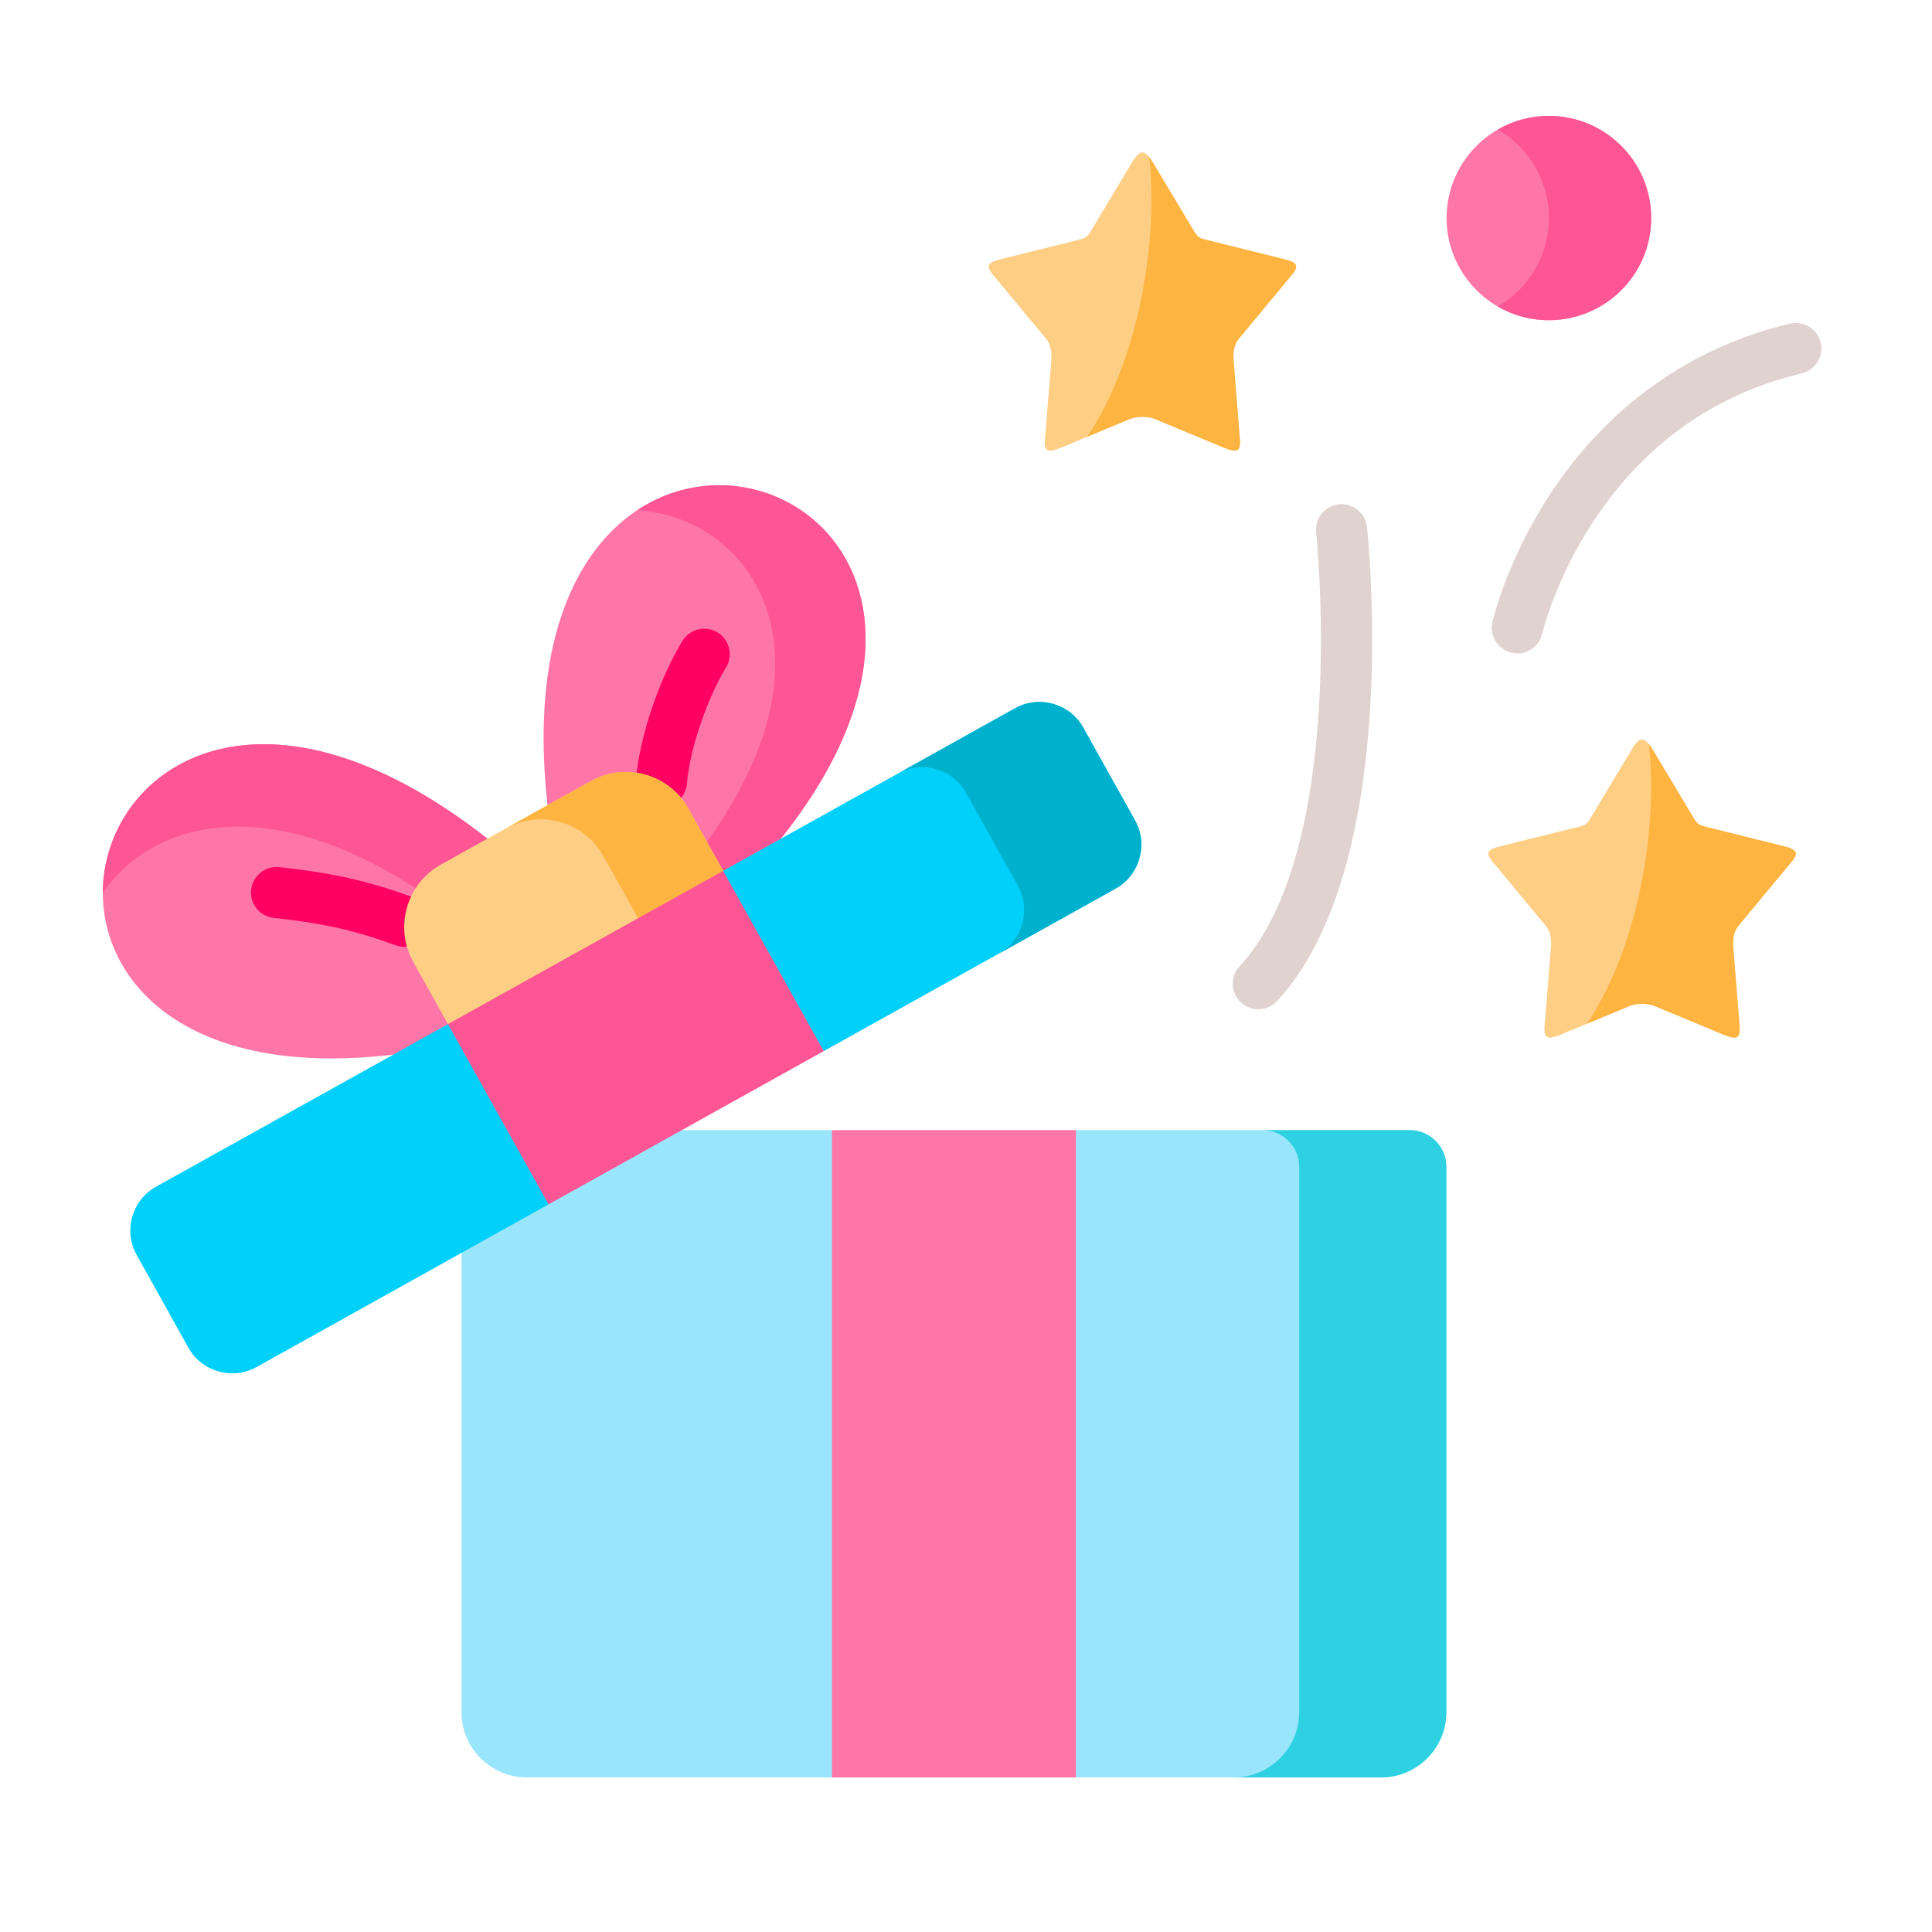 <svg xmlns="http://www.w3.org/2000/svg" width="50" height="50" viewBox="0 0 50 50" fill="none"><path fill-rule="evenodd" clip-rule="evenodd" d="M40.085 8.286C41.547 8.286 42.732 7.102 42.732 5.644C42.732 4.184 41.547 3 40.085 3C38.623 3 37.438 4.184 37.438 5.644C37.438 7.102 38.623 8.286 40.085 8.286Z" fill="#FE76A8"></path><path fill-rule="evenodd" clip-rule="evenodd" d="M15.691 26.424L12.614 21.704C2.114 13.485 -2.135 28.753 10.18 27.293L15.691 26.424Z" fill="#FE76A8"></path><path fill-rule="evenodd" clip-rule="evenodd" d="M20.207 21.707C27.924 12.011 12.693 7.594 14.17 20.838L16.738 25.258L20.207 21.707Z" fill="#FE76A8"></path><path fill-rule="evenodd" clip-rule="evenodd" d="M21.531 46L23.431 37.396L21.531 29.248H17.648L12.896 28.838L11.944 32.425V44.314C11.944 45.242 12.703 46 13.632 46H21.531Z" fill="#99E6FC"></path><path fill-rule="evenodd" clip-rule="evenodd" d="M37.431 44.314V33.342V30.191C37.431 29.673 37.005 29.248 36.487 29.248H27.845L25.585 37.627L27.845 46H35.743C36.672 46 37.431 45.242 37.431 44.314Z" fill="#99E6FC"></path><path fill-rule="evenodd" clip-rule="evenodd" d="M20.207 21.707C25.503 15.053 19.989 10.884 16.489 13.206C19.374 13.367 21.872 16.821 18.294 21.787L18.715 22.537L20.207 21.707Z" fill="#FE5694"></path><path fill-rule="evenodd" clip-rule="evenodd" d="M12.614 21.704C6.623 17.016 2.668 19.97 2.661 23.104C3.907 21.3 6.815 20.441 10.757 22.988C10.916 22.742 11.134 22.53 11.408 22.378L12.614 21.704Z" fill="#FE5694"></path><path fill-rule="evenodd" clip-rule="evenodd" d="M21.531 29.248H27.845V46H21.531V29.248Z" fill="#FE76A8"></path><path fill-rule="evenodd" clip-rule="evenodd" d="M37.431 33.342V30.191C37.431 29.673 37.005 29.248 36.487 29.248H32.679C33.197 29.248 33.623 29.673 33.623 30.191V33.342V44.314C33.623 45.242 32.861 46 31.933 46H35.743C36.672 46 37.431 45.241 37.431 44.314V33.342H37.431Z" fill="#2ED1E2"></path><path d="M10.467 24.505C10.392 24.505 10.316 24.492 10.241 24.465C9.29 24.119 8.541 23.915 7.084 23.755C6.721 23.716 6.459 23.389 6.499 23.026C6.539 22.664 6.865 22.402 7.228 22.441C8.635 22.595 9.509 22.793 10.693 23.223C11.036 23.348 11.213 23.727 11.088 24.07C10.991 24.338 10.737 24.505 10.467 24.505Z" fill="#FE0263"></path><path d="M17.12 20.884C17.103 20.884 17.085 20.884 17.067 20.882C16.703 20.854 16.432 20.535 16.46 20.171C16.546 19.096 17.05 17.588 17.66 16.587C17.85 16.276 18.257 16.177 18.569 16.367C18.881 16.556 18.98 16.963 18.79 17.275C18.291 18.093 17.847 19.411 17.779 20.276C17.751 20.622 17.462 20.884 17.12 20.884Z" fill="#FE0263"></path><path d="M32.566 26.119C32.406 26.119 32.245 26.061 32.118 25.944C31.849 25.697 31.832 25.278 32.08 25.01C34.911 21.943 34.072 13.863 34.063 13.781C34.023 13.419 34.286 13.092 34.649 13.053C35.012 13.014 35.338 13.276 35.377 13.639C35.416 13.995 36.286 22.403 33.052 25.906C32.922 26.047 32.744 26.119 32.566 26.119Z" fill="#E0D2CE"></path><path d="M39.268 16.91C39.219 16.91 39.169 16.904 39.12 16.893C38.764 16.812 38.542 16.459 38.622 16.103C38.637 16.039 38.992 14.511 40.111 12.799C41.6 10.52 43.748 8.99 46.322 8.376C46.678 8.291 47.034 8.51 47.119 8.865C47.204 9.22 46.985 9.577 46.63 9.662C44.374 10.2 42.562 11.485 41.244 13.483C40.242 15.001 39.915 16.383 39.912 16.397C39.841 16.703 39.569 16.91 39.268 16.91Z" fill="#E0D2CE"></path><path fill-rule="evenodd" clip-rule="evenodd" d="M32.068 8.757L33.366 7.194C33.633 6.892 33.615 6.802 33.222 6.705L31.207 6.205C30.979 6.149 30.966 6.087 30.853 5.903L29.835 4.204C29.63 3.858 29.504 3.858 29.296 4.204L28.278 5.903C28.168 6.087 28.152 6.149 27.924 6.205L25.908 6.705C25.519 6.802 25.498 6.892 25.765 7.194L27.065 8.757C27.203 8.924 27.224 9.119 27.206 9.354L27.05 11.286C27.006 11.686 27.091 11.735 27.465 11.584L29.237 10.846C29.422 10.769 29.712 10.769 29.894 10.846L31.669 11.584C32.043 11.735 32.125 11.686 32.081 11.286L31.927 9.354C31.909 9.119 31.927 8.924 32.068 8.757Z" fill="#FECE85"></path><path fill-rule="evenodd" clip-rule="evenodd" d="M29.64 7.146C29.376 8.837 28.814 10.31 28.134 11.304L29.237 10.846C29.422 10.769 29.712 10.769 29.894 10.846L31.668 11.584C32.043 11.735 32.125 11.686 32.081 11.286L31.927 9.354C31.909 9.119 31.927 8.924 32.069 8.757L33.366 7.194C33.633 6.892 33.615 6.802 33.222 6.705L31.207 6.205C30.979 6.149 30.966 6.087 30.853 5.903L29.835 4.204C29.802 4.148 29.771 4.102 29.742 4.066C29.84 4.986 29.814 6.041 29.64 7.146Z" fill="#FDB440"></path><path fill-rule="evenodd" clip-rule="evenodd" d="M44.999 23.949L46.296 22.386C46.566 22.084 46.545 21.994 46.153 21.897L44.137 21.397C43.911 21.341 43.896 21.279 43.786 21.095L42.768 19.396C42.56 19.05 42.434 19.05 42.229 19.396L41.208 21.095C41.098 21.279 41.083 21.341 40.857 21.397L38.841 21.897C38.449 21.994 38.428 22.084 38.698 22.386L39.995 23.949C40.136 24.116 40.154 24.31 40.136 24.546L39.98 26.475C39.939 26.878 40.021 26.926 40.395 26.775L42.168 26.037C42.352 25.96 42.642 25.96 42.827 26.037L44.599 26.775C44.973 26.926 45.055 26.878 45.014 26.475L44.858 24.546C44.84 24.31 44.858 24.116 44.999 23.949Z" fill="#FECE85"></path><path fill-rule="evenodd" clip-rule="evenodd" d="M42.573 22.337C42.306 24.028 41.747 25.502 41.065 26.496L42.168 26.037C42.352 25.96 42.642 25.96 42.827 26.037L44.599 26.775C44.973 26.926 45.055 26.878 45.014 26.475L44.858 24.546C44.84 24.31 44.858 24.116 44.999 23.949L46.297 22.386C46.566 22.084 46.545 21.994 46.153 21.897L44.137 21.397C43.912 21.341 43.896 21.279 43.786 21.095L42.768 19.396C42.734 19.34 42.704 19.293 42.673 19.255C42.773 20.177 42.745 21.233 42.573 22.337Z" fill="#FDB440"></path><path fill-rule="evenodd" clip-rule="evenodd" d="M42.732 5.644C42.732 4.184 41.547 3 40.085 3C39.603 3 39.152 3.128 38.762 3.354C39.554 3.81 40.085 4.665 40.085 5.644C40.085 6.62 39.554 7.476 38.762 7.932C39.152 8.158 39.603 8.286 40.085 8.286C41.547 8.286 42.732 7.102 42.732 5.644Z" fill="#FE5694"></path><path fill-rule="evenodd" clip-rule="evenodd" d="M11.593 26.504L15.912 25.684L18.715 22.537L17.815 20.926C17.645 20.621 17.402 20.385 17.12 20.224C16.576 19.913 15.883 19.885 15.299 20.211L14.17 20.838L12.614 21.705L11.408 22.378C10.849 22.689 10.516 23.25 10.467 23.844C10.436 24.195 10.508 24.559 10.693 24.89L11.593 26.504Z" fill="#FECE85"></path><path fill-rule="evenodd" clip-rule="evenodd" d="M21.318 27.203L28.873 22.996C29.496 22.648 29.722 21.856 29.375 21.233L28.034 18.83C27.686 18.207 26.893 17.982 26.27 18.33L20.207 21.707L18.715 22.537V25.684L21.318 27.203Z" fill="#01D0FB"></path><path fill-rule="evenodd" clip-rule="evenodd" d="M6.641 35.379L14.196 31.169L14.411 28.023L11.593 26.504L10.18 27.293L4.035 30.713C3.415 31.059 3.189 31.851 3.535 32.474L4.876 34.88C5.223 35.5 6.018 35.725 6.641 35.379Z" fill="#01D0FB"></path><path fill-rule="evenodd" clip-rule="evenodd" d="M18.294 21.787L17.814 20.926C17.645 20.621 17.402 20.385 17.119 20.224C16.576 19.913 15.883 19.885 15.299 20.211L14.17 20.838L13.098 21.436C13.683 21.11 14.373 21.138 14.919 21.448C15.201 21.61 15.445 21.848 15.614 22.15L16.514 23.765L18.715 22.537L18.294 21.787Z" fill="#FDB440"></path><path fill-rule="evenodd" clip-rule="evenodd" d="M28.873 22.996C29.496 22.648 29.722 21.856 29.375 21.233L28.034 18.83C27.686 18.207 26.893 17.982 26.27 18.33L23.239 20.019C23.862 19.67 24.654 19.896 25 20.518L26.342 22.922C26.688 23.544 26.465 24.333 25.847 24.682L28.873 22.996Z" fill="#00B1CD"></path><path fill-rule="evenodd" clip-rule="evenodd" d="M21.318 27.203L18.715 22.537L11.593 26.504L14.196 31.169C16.573 29.845 18.94 28.528 21.318 27.203Z" fill="#FE5694"></path></svg>
